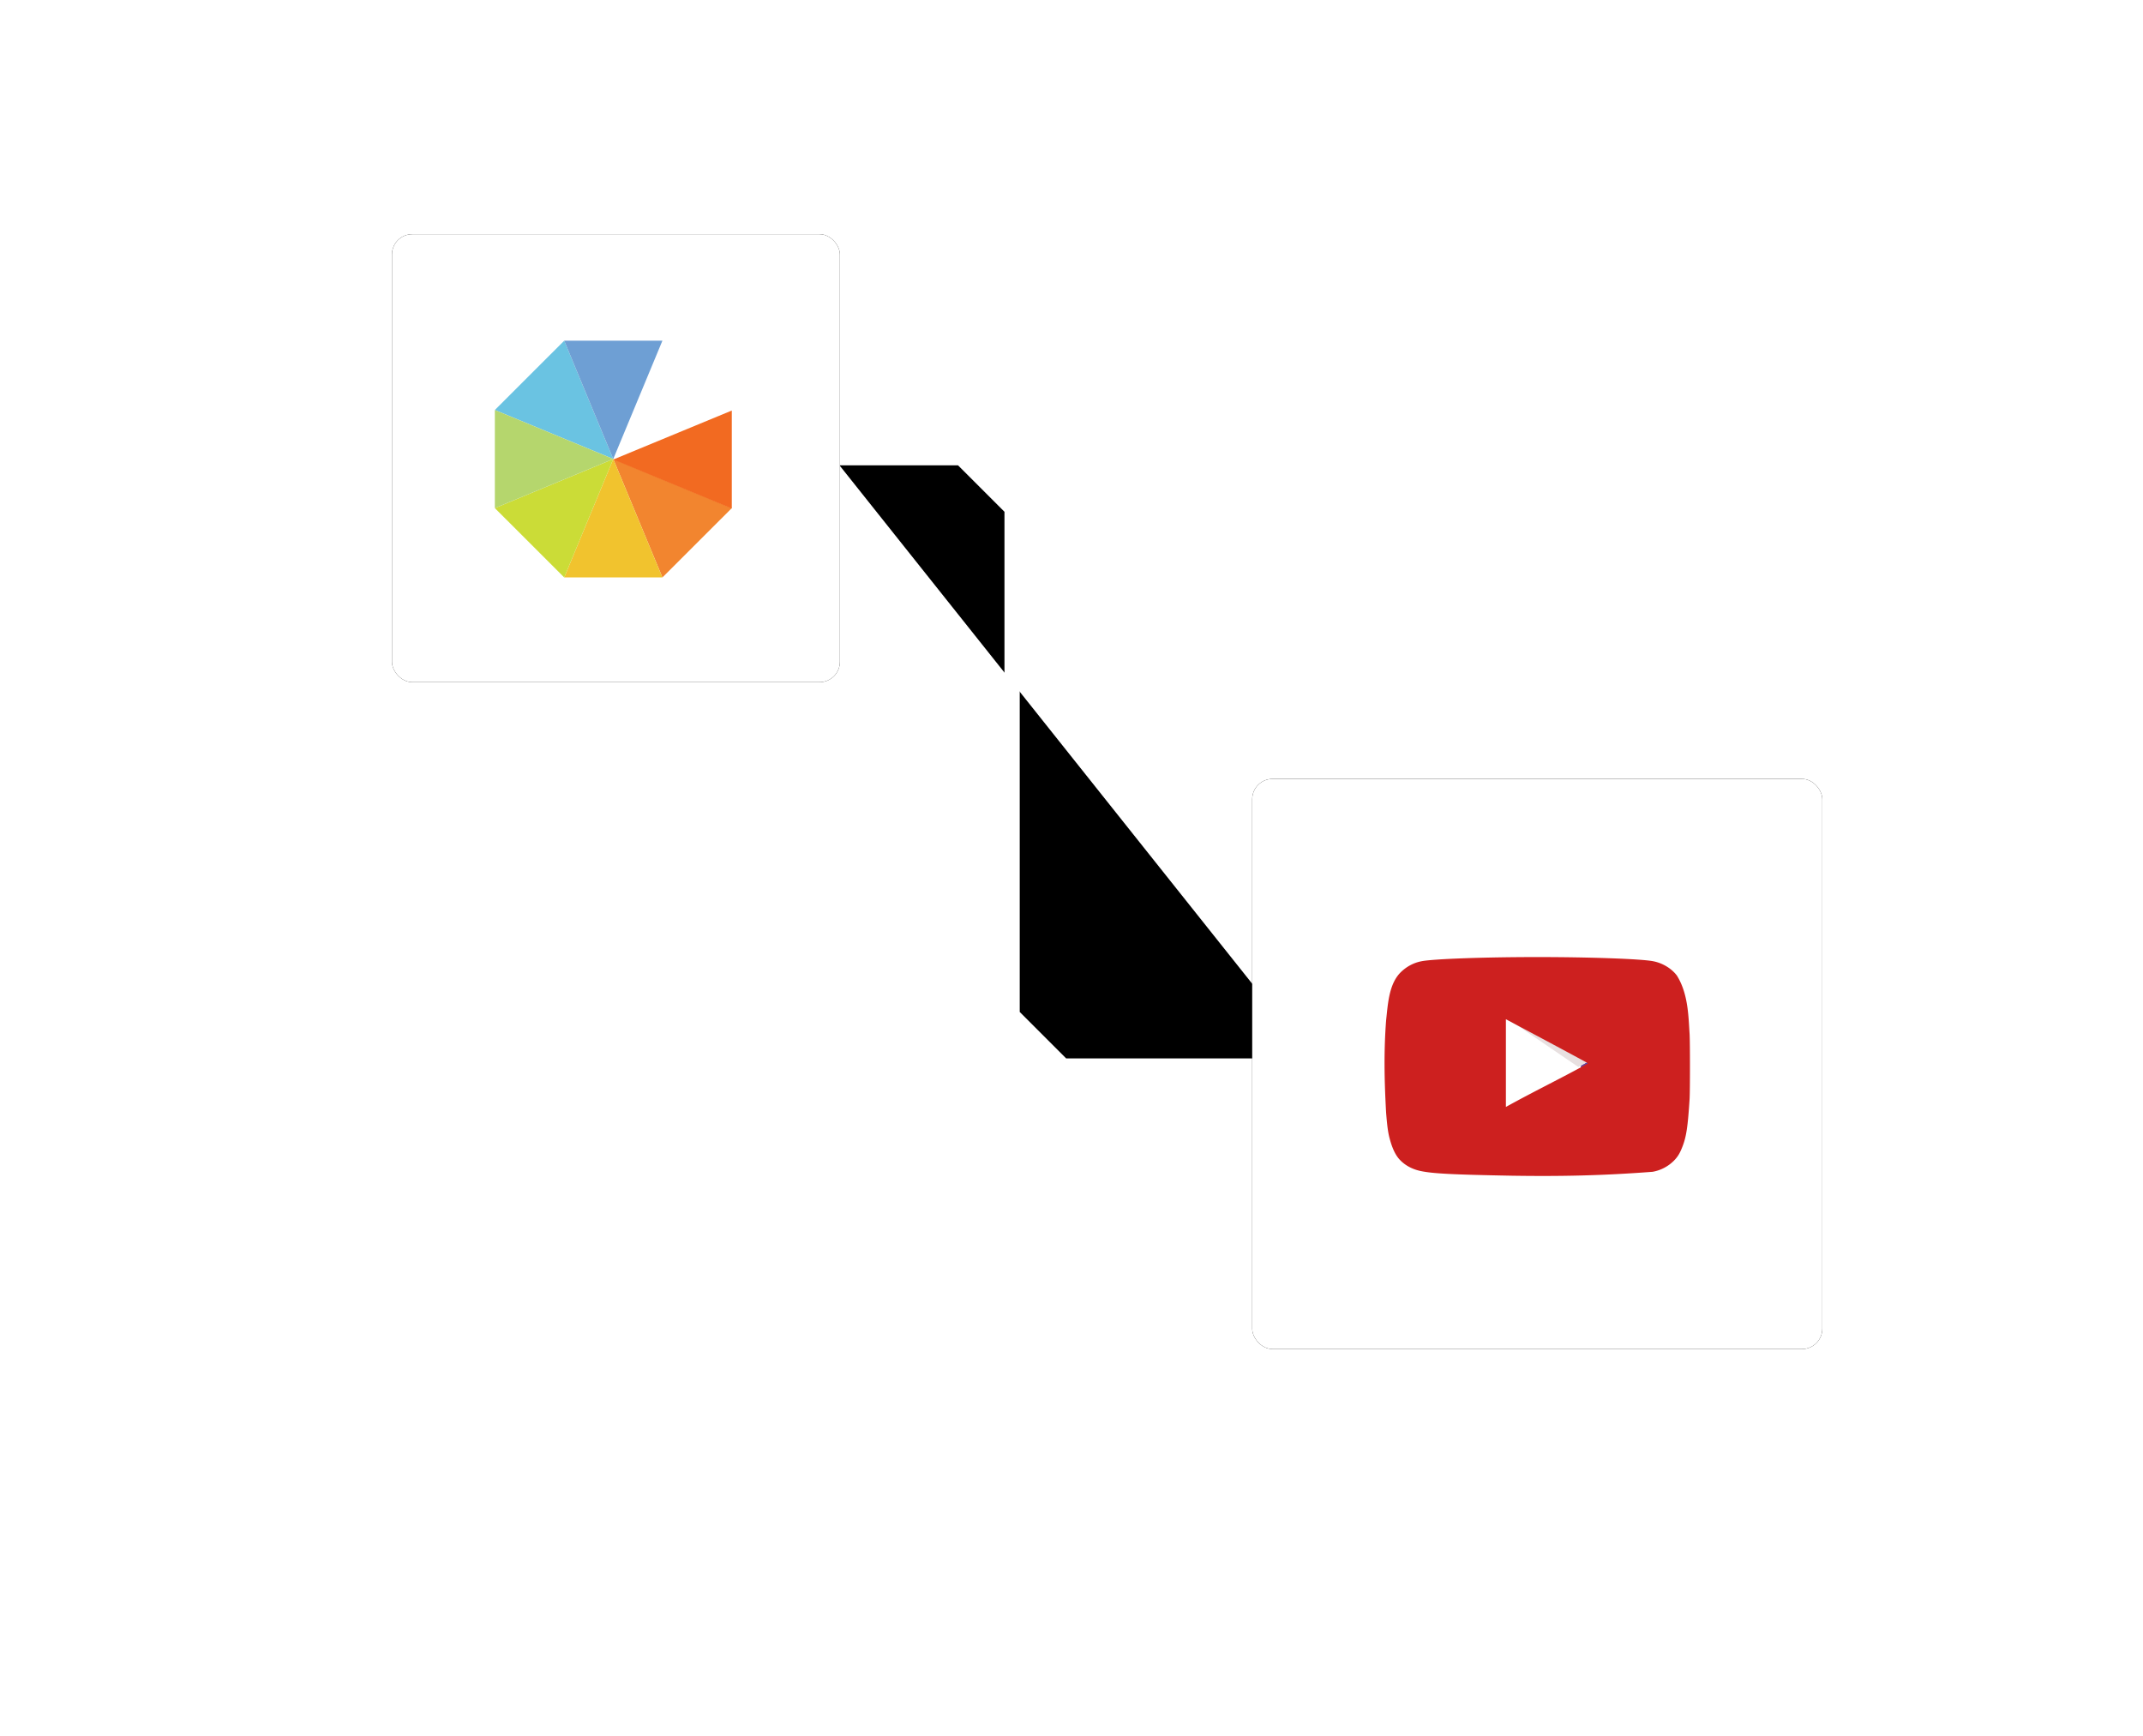 <svg width="421" height="341" xmlns="http://www.w3.org/2000/svg" xmlns:xlink="http://www.w3.org/1999/xlink"><defs><radialGradient cx="48.157%" fx="48.157%" fy="50%" r="62.774%" gradientTransform="matrix(0 1 -.652 0 .808 .018)" id="a"><stop stop-color="#FFF" stop-opacity=".25" offset="1.359%"/><stop stop-color="#FFF" stop-opacity="0" offset="100%"/></radialGradient><path id="c" d="M205.729 89.91h25.102l10 10v99.497l10 10h50.044"/><filter x="-58.3%" y="-46.4%" width="216.7%" height="192.9%" filterUnits="objectBoundingBox" id="b"><feMorphology radius="1.5" operator="dilate" in="SourceAlpha" result="shadowSpreadOuter1"/><feOffset in="shadowSpreadOuter1" result="shadowOffsetOuter1"/><feMorphology radius="1.5" in="SourceAlpha" result="shadowInner"/><feOffset in="shadowInner" result="shadowInner"/><feComposite in="shadowOffsetOuter1" in2="shadowInner" operator="out" result="shadowOffsetOuter1"/><feGaussianBlur stdDeviation="18" in="shadowOffsetOuter1" result="shadowBlurOuter1"/><feColorMatrix values="0 0 0 0 0.067 0 0 0 0 0.082 0 0 0 0 0.098 0 0 0 0.4 0" in="shadowBlurOuter1"/></filter><rect id="e" width="88" height="88" rx="4"/><filter x="-61.4%" y="-61.4%" width="222.7%" height="222.7%" filterUnits="objectBoundingBox" id="d"><feOffset in="SourceAlpha" result="shadowOffsetOuter1"/><feGaussianBlur stdDeviation="18" in="shadowOffsetOuter1" result="shadowBlurOuter1"/><feColorMatrix values="0 0 0 0 0.067 0 0 0 0 0.082 0 0 0 0 0.098 0 0 0 0.4 0" in="shadowBlurOuter1"/></filter><rect id="g" width="112" height="112" rx="4"/><filter x="-48.2%" y="-48.2%" width="196.4%" height="196.4%" filterUnits="objectBoundingBox" id="f"><feOffset in="SourceAlpha" result="shadowOffsetOuter1"/><feGaussianBlur stdDeviation="18" in="shadowOffsetOuter1" result="shadowBlurOuter1"/><feColorMatrix values="0 0 0 0 0.067 0 0 0 0 0.082 0 0 0 0 0.098 0 0 0 0.4 0" in="shadowBlurOuter1"/></filter></defs><g fill="none" fill-rule="evenodd"><path d="M63.749 286.336a6.506 6.506 0 0 1 6.505 6.508 6.506 6.506 0 0 1-12.88 1.301H0v-2.603h57.374a6.508 6.508 0 0 1 6.375-5.206zm270.607 13.015a6.506 6.506 0 0 1-6.505-6.507 6.506 6.506 0 0 1 12.88-1.302h54.771v2.603h-54.771a6.508 6.508 0 0 1-6.375 5.206zm0 20.825a6.506 6.506 0 0 1-6.505-6.508 6.506 6.506 0 0 1 12.88-1.302h54.771v2.603h-54.771a6.508 6.508 0 0 1-6.375 5.207zm20.816-158.787a6.506 6.506 0 0 1 6.505 6.508 6.506 6.506 0 0 1-12.88 1.301H271.65a6.506 6.506 0 0 1-12.88-1.302 6.506 6.506 0 0 1 12.88-1.3h77.146a6.508 6.508 0 0 1 6.375-5.207zM22.117 98.916a6.506 6.506 0 0 1 6.505 6.508 6.506 6.506 0 0 1-12.88 1.301H0v-2.603h15.742a6.508 6.508 0 0 1 6.375-5.206zm242.975 54.664a6.506 6.506 0 0 1-6.505-6.507 6.506 6.506 0 0 1 12.88-1.302h98.146a6.506 6.506 0 0 1 12.88 1.302 6.506 6.506 0 0 1-12.88 1.301h-98.146a6.508 6.508 0 0 1-6.375 5.206zm75.769-131.454a6.506 6.506 0 0 1-6.505 6.508 6.51 6.51 0 1 1-1.301-12.885V0h2.602v15.748a6.51 6.51 0 0 1 5.204 6.378zm-83.264 270.718a6.506 6.506 0 0 1-6.505 6.507 6.51 6.51 0 1 1-1.301-12.885v-51.543a6.51 6.51 0 0 1 1.301-12.885 6.51 6.51 0 1 1 1.301 12.885v51.543a6.51 6.51 0 0 1 5.204 6.378zm62.448-270.718a6.506 6.506 0 0 0-6.505-6.508 6.51 6.51 0 1 0-1.301 12.885V106.725h83.263v-2.603h-80.661V28.503a6.51 6.51 0 0 0 5.204-6.377zM340.86 42.95a6.506 6.506 0 0 0-6.505-6.507 6.51 6.51 0 1 0-1.301 12.885V85.9h62.447v-2.603h-59.845v-33.97a6.51 6.51 0 0 0 5.204-6.378zM174.333 167.897a6.506 6.506 0 0 0-6.505-6.508 6.51 6.51 0 1 0-1.301 12.885V273.321h20.816v13.145a6.51 6.51 0 0 0 1.301 12.885 6.51 6.51 0 1 0 1.301-12.885v-15.748H169.13v-96.444a6.51 6.51 0 0 0 5.204-6.377zm-6.505-27.332a6.506 6.506 0 0 1 6.505 6.508 6.506 6.506 0 0 1-12.88 1.301h-13.14v62.473h-36.558a6.506 6.506 0 0 1-12.88-1.302 6.506 6.506 0 0 1 12.88-1.3h33.956V145.77h15.743a6.508 6.508 0 0 1 6.374-5.206zm-20.816 179.61a6.506 6.506 0 0 1-6.505-6.507 6.506 6.506 0 0 1 12.88-1.302h75.588v-86.443a6.51 6.51 0 0 1 1.301-12.885 6.51 6.51 0 1 1 1.301 12.885v89.046h-78.19a6.508 6.508 0 0 1-6.375 5.207zm-20.815-83.297a6.506 6.506 0 0 1-6.505-6.508 6.506 6.506 0 0 1 12.88-1.301h15.741v62.473h13.14a6.506 6.506 0 0 1 12.88 1.302 6.506 6.506 0 0 1-12.88 1.301h-15.742v-62.473h-13.14a6.508 6.508 0 0 1-6.374 5.206zm187.343-13.015a6.506 6.506 0 0 1 6.505 6.507 6.506 6.506 0 0 1-12.88 1.302h-13.14l-2.602-1.302v-1.301h15.742a6.508 6.508 0 0 1 6.375-5.206zm20.816-28.634a6.506 6.506 0 0 1-6.505-6.508 6.506 6.506 0 0 1 12.88-1.301h15.742v57.397a6.51 6.51 0 0 1-1.301 12.885 6.51 6.51 0 1 1-1.301-12.885v-54.794h-13.14a6.508 6.508 0 0 1-6.375 5.206zm-83.264 124.947a6.506 6.506 0 0 1-6.505-6.508 6.506 6.506 0 0 1 12.88-1.302h13.14v-84.122h20.816v-38.221H271.65a6.506 6.506 0 0 1-12.88-1.302 6.506 6.506 0 0 1 12.88-1.301h22.374v43.427h-20.816v84.122h-15.742a6.508 6.508 0 0 1-6.375 5.207zM375.988 36.443a6.506 6.506 0 0 1 6.505 6.507 6.506 6.506 0 0 1-12.88 1.302H353.87V0h2.602v41.649h13.14a6.508 6.508 0 0 1 6.375-5.206zM132.7 126.248a6.506 6.506 0 0 0-6.504-6.508 6.51 6.51 0 1 0-1.301 12.885v54.795H70.124a6.506 6.506 0 0 0-12.88 1.302 6.506 6.506 0 0 0 12.88 1.3H127.498v-57.396a6.51 6.51 0 0 0 5.203-6.378zM63.75 49.458a6.506 6.506 0 0 1-6.505-6.508 6.506 6.506 0 0 1 12.88-1.301h33.956V0h2.602v44.252H70.124a6.508 6.508 0 0 1-6.375 5.206zm89.768-6.508a6.506 6.506 0 0 0-6.505-6.507 6.51 6.51 0 1 0-1.301 12.885v33.97H104.08v83.297H90.94a6.506 6.506 0 0 0-12.88 1.302 6.506 6.506 0 0 0 12.88 1.301h15.742V85.901h41.631V49.328a6.51 6.51 0 0 0 5.204-6.378zm-27.32 68.981a6.506 6.506 0 0 1-6.505-6.507 6.506 6.506 0 0 1 12.88-1.302h33.955V49.328a6.51 6.51 0 0 1 1.301-12.885 6.51 6.51 0 1 1 1.301 12.885v57.397h-36.558a6.508 6.508 0 0 1-6.374 5.206zm20.815-83.297a6.506 6.506 0 0 1-6.505-6.508 6.506 6.506 0 0 1 12.88-1.302h36.558V78.222a6.51 6.51 0 0 1-1.3 12.885 6.51 6.51 0 1 1-1.301-12.885V23.427h-33.957a6.508 6.508 0 0 1-6.375 5.207zM320.045 188.72a6.506 6.506 0 0 0-6.505-6.507 6.51 6.51 0 1 0-1.301 12.885v15.748h20.816v39.046h-20.816V335.793h62.448l2.602-1.3v-1.302H314.84v-80.695h20.815v-44.252h-20.815V195.1a6.51 6.51 0 0 0 5.204-6.378zM63.749 28.634a6.506 6.506 0 0 1-6.505-6.508 6.506 6.506 0 0 1 12.88-1.302h13.14V2.604H62.448V0h23.418v23.427H70.124a6.508 6.508 0 0 1-6.375 5.207zM209.46 70.282a6.506 6.506 0 0 1-6.505-6.507 6.506 6.506 0 0 1 12.88-1.302h33.956V0h65.05v2.603h-62.448v62.473h-36.558a6.508 6.508 0 0 1-6.375 5.206zM147.012 7.81A6.506 6.506 0 0 1 140.638 0h2.694a3.904 3.904 0 1 0 7.362 0h80.883v44.252H208.16V28.503a6.51 6.51 0 0 1 1.301-12.885 6.51 6.51 0 1 1 1.301 12.885V41.65h18.214V2.603h-75.588a6.508 6.508 0 0 1-6.375 5.206zm0 124.947a6.506 6.506 0 0 1-6.505-6.508 6.506 6.506 0 0 1 12.88-1.301h24.85l41.631-48.65H270.607V28.504a6.51 6.51 0 0 1 1.301-12.885 6.51 6.51 0 1 1 1.301 12.885v50.398H220.946l-41.632 48.649h-25.927a6.508 6.508 0 0 1-6.375 5.206zm48.137 118.439a6.506 6.506 0 0 1-6.505 6.507 6.51 6.51 0 1 1-1.301-12.885v-99.585l41.093-41.11h62.987V28.503a6.51 6.51 0 0 1 1.3-12.885 6.51 6.51 0 1 1 1.301 12.885v78.222h-64.51l-39.569 39.585v98.507a6.51 6.51 0 0 1 5.204 6.378zm20.816 41.649a6.506 6.506 0 0 1-6.505 6.507 6.51 6.51 0 1 1-1.301-12.885v-129.52l31.986-32H390.43a6.514 6.514 0 0 1 5.073-5.075v2.695a3.906 3.906 0 0 0 0 7.364v2.696a6.514 6.514 0 0 1-5.073-5.076H241.223l-30.462 30.474v128.442a6.51 6.51 0 0 1 5.204 6.378zM28.622 209.546a6.506 6.506 0 0 1-6.505 6.507 6.51 6.51 0 1 1-1.301-12.885v-4.573l62.448-62.474V62.473h41.632V0h2.602V65.076H85.866V137.2l-62.448 62.474v3.495a6.51 6.51 0 0 1 5.204 6.378zM70.254 63.775a6.506 6.506 0 0 0-6.505-6.508 6.51 6.51 0 1 0-1.301 12.885v55.557L0 188.182V273.321h36.558a6.506 6.506 0 0 0 12.88-1.302 6.506 6.506 0 0 0-12.88-1.301H2.602V189.26l62.448-62.473V70.152a6.51 6.51 0 0 0 5.204-6.377zM49.438 84.599a6.506 6.506 0 0 0-6.505-6.507 6.51 6.51 0 1 0-1.301 12.885v24.32L0 156.946v3.68l44.234-44.251V90.977a6.51 6.51 0 0 0 5.204-6.378zM22.117 36.443a6.506 6.506 0 0 1 6.505 6.507 6.506 6.506 0 0 1-12.88 1.302h-3.494L0 56.505v-3.682L11.17 41.65h4.572a6.508 6.508 0 0 1 6.375-5.206zm333.055 33.84a6.506 6.506 0 0 1-6.505-6.508 6.506 6.506 0 0 1 12.88-1.302h24.31l9.645-9.65v3.682l-8.568 8.571H361.546a6.508 6.508 0 0 1-6.374 5.206zm-20.816 208.244a6.506 6.506 0 0 1-6.505-6.508 6.506 6.506 0 0 1 12.88-1.301h33.956V177.77l20.815-20.824v3.68l-18.213 18.222v94.473H340.73a6.508 6.508 0 0 1-6.375 5.206zM63.749 320.176a6.506 6.506 0 0 1-6.505-6.508 6.506 6.506 0 0 1 12.88-1.302h13.14V282.97l-30.462-30.474h-24.31a6.506 6.506 0 0 1-12.88-1.302 6.506 6.506 0 0 1 12.88-1.3H53.88l31.986 31.998v33.077H70.124a6.508 6.508 0 0 1-6.375 5.207zm208.159 7.809a6.506 6.506 0 0 1 6.505 6.507 6.506 6.506 0 0 1-12.88 1.302H124.896V262.13l-51.262-51.283H49.308a6.506 6.506 0 0 1-12.88-1.302 6.506 6.506 0 0 1 12.88-1.3H74.68l52.818 52.839v72.107h138.035a6.508 6.508 0 0 1 6.375-5.206zM63.748 341a6.506 6.506 0 0 1-6.504-6.508 6.506 6.506 0 0 1 12.88-1.301h33.956v-60.633l-40.87-40.886H28.492a6.506 6.506 0 0 1-12.88-1.302 6.506 6.506 0 0 1 12.88-1.301h35.796l42.394 42.411V335.794H70.124A6.508 6.508 0 0 1 63.749 341zM130.1 126.248a3.904 3.904 0 1 0-3.903 3.905 3.904 3.904 0 0 0 3.903-3.905zm0-20.824a3.904 3.904 0 1 0-3.903 3.904 3.904 3.904 0 0 0 3.903-3.904zm20.815 20.824a3.904 3.904 0 1 0-3.903 3.905 3.904 3.904 0 0 0 3.903-3.905zm20.816 20.825a3.904 3.904 0 1 0-3.903 3.904 3.904 3.904 0 0 0 3.903-3.904zm0 20.824a3.904 3.904 0 1 0-3.903 3.905 3.904 3.904 0 0 0 3.903-3.905zm-62.447 41.649a3.904 3.904 0 1 0-3.903 3.904 3.904 3.904 0 0 0 3.903-3.904zM130.1 230.37a3.904 3.904 0 1 0-3.903 3.905 3.904 3.904 0 0 0 3.903-3.905zm41.631 62.474a3.904 3.904 0 1 0-3.903 3.904 3.904 3.904 0 0 0 3.903-3.904zm-20.816 20.824a3.904 3.904 0 1 0-3.903 3.905 3.904 3.904 0 0 0 3.903-3.905zm41.632-20.824a3.904 3.904 0 1 0-3.903 3.904 3.904 3.904 0 0 0 3.903-3.904zm0-41.65a3.904 3.904 0 1 0-3.903 3.905 3.904 3.904 0 0 0 3.903-3.904zm20.816 41.65a3.904 3.904 0 1 0-3.903 3.904 3.904 3.904 0 0 0 3.903-3.904zm41.632 20.824a3.904 3.904 0 1 0-3.903 3.905 3.904 3.904 0 0 0 3.903-3.905zm0-20.824a3.904 3.904 0 1 0-3.903 3.904 3.904 3.904 0 0 0 3.903-3.904zm-20.816-73.298a3.904 3.904 0 1 0-3.903 3.904 3.904 3.904 0 0 0 3.903-3.904zm20.816 9a3.904 3.904 0 1 0-3.903 3.904 3.904 3.904 0 0 0 3.903-3.904zm20.816 105.946a3.904 3.904 0 1 0-3.903 3.905 3.904 3.904 0 0 0 3.903-3.905zm41.632-145.77a3.904 3.904 0 1 0-3.903 3.904 3.904 3.904 0 0 0 3.903-3.905zm0 41.648a3.904 3.904 0 1 0-3.903 3.905 3.904 3.904 0 0 0 3.903-3.905zm20.816-41.649a3.904 3.904 0 1 0-3.903 3.905 3.904 3.904 0 0 0 3.903-3.905zm20.816-20.824a3.904 3.904 0 1 0-3.903 3.905 3.904 3.904 0 0 0 3.903-3.905zm-89.896 0a3.904 3.904 0 1 0-3.903 3.905 3.904 3.904 0 0 0 3.903-3.905zm0 20.824a3.904 3.904 0 1 0-3.903 3.905 3.904 3.904 0 0 0 3.903-3.905zm-.184-41.648a3.904 3.904 0 1 0-3.903 3.904 3.904 3.904 0 0 0 3.903-3.904zm110.896 0a3.904 3.904 0 1 0-3.903 3.904 3.904 3.904 0 0 0 3.903-3.904zm-20.816-83.298a3.904 3.904 0 1 0-3.903 3.904 3.904 3.904 0 0 0 3.903-3.904zM379.89 42.95a3.904 3.904 0 1 0-3.903 3.905 3.904 3.904 0 0 0 3.903-3.905zm-41.632 0a3.904 3.904 0 1 0-3.903 3.905 3.904 3.904 0 0 0 3.903-3.905zm0-20.824a3.904 3.904 0 1 0-3.903 3.905 3.904 3.904 0 0 0 3.903-3.905zm-20.816 0a3.904 3.904 0 1 0-3.903 3.905 3.904 3.904 0 0 0 3.903-3.905zm-20.816 0a3.904 3.904 0 1 0-3.903 3.905 3.904 3.904 0 0 0 3.903-3.905zm-20.816 0a3.904 3.904 0 1 0-3.903 3.905 3.904 3.904 0 0 0 3.903-3.905zM67.65 42.95a3.904 3.904 0 1 0-3.902 3.905 3.904 3.904 0 0 0 3.903-3.905zm-41.631 0a3.904 3.904 0 1 0-3.903 3.905 3.904 3.904 0 0 0 3.903-3.905zm41.632 20.825a3.904 3.904 0 1 0-3.903 3.904 3.904 3.904 0 0 0 3.903-3.904zM46.836 84.599a3.904 3.904 0 1 0-3.903 3.905 3.904 3.904 0 0 0 3.903-3.905zm20.816-62.473a3.904 3.904 0 1 0-3.903 3.905 3.904 3.904 0 0 0 3.903-3.905zm0 312.366a3.904 3.904 0 1 0-3.903 3.905 3.904 3.904 0 0 0 3.903-3.905zm0-41.648a3.904 3.904 0 1 0-3.903 3.904 3.904 3.904 0 0 0 3.903-3.904zm0 20.824a3.904 3.904 0 1 0-3.903 3.905 3.904 3.904 0 0 0 3.903-3.905zm-20.816-41.649a3.904 3.904 0 1 0-3.903 3.905 3.904 3.904 0 0 0 3.903-3.905zM150.916 42.95a3.904 3.904 0 1 0-3.904 3.905 3.904 3.904 0 0 0 3.903-3.905zm20.815 0a3.904 3.904 0 1 0-3.903 3.905 3.904 3.904 0 0 0 3.903-3.905zm-20.816-20.824a3.904 3.904 0 1 0-3.903 3.905 3.904 3.904 0 0 0 3.903-3.905zm41.632 62.473a3.904 3.904 0 1 0-3.903 3.905 3.904 3.904 0 0 0 3.903-3.905zm20.816-20.824a3.904 3.904 0 1 0-3.903 3.904 3.904 3.904 0 0 0 3.903-3.904zm0-41.649a3.904 3.904 0 1 0-3.903 3.905 3.904 3.904 0 0 0 3.903-3.905zm145.712 229.069a3.904 3.904 0 1 0-3.903 3.904 3.904 3.904 0 0 0 3.903-3.904zm-20.816 20.824a3.904 3.904 0 1 0-3.903 3.905 3.904 3.904 0 0 0 3.903-3.905zm0 20.825a3.904 3.904 0 1 0-3.903 3.904 3.904 3.904 0 0 0 3.903-3.904zm0 20.824a3.904 3.904 0 1 0-3.903 3.905 3.904 3.904 0 0 0 3.903-3.905zM26.019 230.37a3.904 3.904 0 1 0-3.902 3.905 3.904 3.904 0 0 0 3.903-3.905zm0 20.825a3.904 3.904 0 1 0-3.902 3.904 3.904 3.904 0 0 0 3.903-3.904zm0-41.65a3.904 3.904 0 1 0-3.902 3.905 3.904 3.904 0 0 0 3.903-3.904zm20.817 0a3.904 3.904 0 1 0-3.903 3.905 3.904 3.904 0 0 0 3.903-3.904zM26.02 105.425a3.904 3.904 0 1 0-3.903 3.904 3.904 3.904 0 0 0 3.903-3.904zm41.632 83.297a3.904 3.904 0 1 0-3.903 3.905 3.904 3.904 0 0 0 3.903-3.905zm20.816-20.824a3.904 3.904 0 1 0-3.903 3.905 3.904 3.904 0 0 0 3.903-3.905zM44.234 0h-2.602v52.823L11.17 83.298H0V85.9h12.248l31.986-32V0zM23.418 23.427V0h-2.602v20.824H0v2.603h23.417zM377.288 0h-2.601v23.427h20.815v-2.603H377.29V0zm81.963 286.336a6.506 6.506 0 0 1 6.505 6.508 6.506 6.506 0 0 1-12.88 1.301h-57.374v-2.603h57.374a6.508 6.508 0 0 1 6.375-5.206zM417.62 98.916a6.506 6.506 0 0 1 6.505 6.508 6.506 6.506 0 0 1-12.88 1.301h-15.742v-2.603h15.743a6.508 6.508 0 0 1 6.374-5.206zm102.779 88.504h-54.772a6.506 6.506 0 0 0-12.88 1.302 6.506 6.506 0 0 0 12.88 1.3H523l-2.602-2.602zM459.251 49.458a6.506 6.506 0 0 1-6.505-6.508 6.506 6.506 0 0 1 12.88-1.301h33.956V0h2.602v44.252h-36.558a6.508 6.508 0 0 1-6.375 5.206zm40.331 33.84v83.297h-13.14a6.506 6.506 0 0 0-12.88 1.302 6.506 6.506 0 0 0 12.88 1.301h15.742V85.901l-2.602-2.603zm-40.33-54.664a6.506 6.506 0 0 1-6.506-6.508 6.506 6.506 0 0 1 12.88-1.302h13.14V2.604H457.95V0h23.418v23.427h-15.742a6.508 6.508 0 0 1-6.375 5.207zm-35.128 180.912a6.506 6.506 0 0 1-6.505 6.507 6.51 6.51 0 1 1-1.301-12.885v-4.573l62.448-62.474V62.473H520.398l2.602.651v1.952h-41.632V137.2l-62.448 62.474v3.495a6.51 6.51 0 0 1 5.204 6.378zm41.632-145.771a6.506 6.506 0 0 0-6.505-6.508 6.51 6.51 0 1 0-1.301 12.885v55.557l-62.448 62.473V273.321h36.558a6.506 6.506 0 0 0 12.88-1.302 6.506 6.506 0 0 0-12.88-1.301h-33.956V189.26l62.448-62.473V70.152a6.51 6.51 0 0 0 5.204-6.377zM444.94 84.599a6.506 6.506 0 0 0-6.505-6.507 6.51 6.51 0 1 0-1.301 12.885v24.32l-41.632 41.649v3.68l44.234-44.251V90.977a6.51 6.51 0 0 0 5.204-6.378zm-27.32-48.156a6.506 6.506 0 0 1 6.504 6.507 6.506 6.506 0 0 1-12.88 1.302h-3.494l-12.248 12.253v-3.682l11.17-11.174h4.573a6.508 6.508 0 0 1 6.374-5.206zm41.631 283.733a6.506 6.506 0 0 1-6.505-6.508 6.506 6.506 0 0 1 12.88-1.302h13.14V282.97l-30.462-30.474h-24.31a6.506 6.506 0 0 1-12.88-1.302 6.506 6.506 0 0 1 12.88-1.3h25.389l31.985 31.998v33.077h-15.742a6.508 6.508 0 0 1-6.375 5.207zm61.147 15.618V262.13l-51.262-51.283H444.81a6.506 6.506 0 0 1-12.88-1.302 6.506 6.506 0 0 1 12.88-1.3h25.372L523 261.083v72.107l-2.602 2.603zM459.251 341a6.506 6.506 0 0 1-6.505-6.508 6.506 6.506 0 0 1 12.88-1.301h33.956v-60.633l-40.87-40.886h-34.718a6.506 6.506 0 0 1-12.88-1.302 6.506 6.506 0 0 1 12.88-1.301h35.797l42.393 42.411V335.794h-36.558a6.508 6.508 0 0 1-6.375 5.206zm3.903-298.05a3.904 3.904 0 1 0-3.903 3.905 3.904 3.904 0 0 0 3.903-3.905zm-41.632 0a3.904 3.904 0 1 0-3.903 3.905 3.904 3.904 0 0 0 3.903-3.905zm41.632 20.825a3.904 3.904 0 1 0-3.903 3.904 3.904 3.904 0 0 0 3.903-3.904zm-20.816 20.824a3.904 3.904 0 1 0-3.903 3.905 3.904 3.904 0 0 0 3.903-3.905zm20.816-62.473a3.904 3.904 0 1 0-3.903 3.905 3.904 3.904 0 0 0 3.903-3.905zm0 312.366a3.904 3.904 0 1 0-3.903 3.905 3.904 3.904 0 0 0 3.903-3.905zm0-41.648a3.904 3.904 0 1 0-3.903 3.904 3.904 3.904 0 0 0 3.903-3.904zm0 20.824a3.904 3.904 0 1 0-3.903 3.905 3.904 3.904 0 0 0 3.903-3.905zm-20.816-41.649a3.904 3.904 0 1 0-3.903 3.905 3.904 3.904 0 0 0 3.903-3.905zm-20.816-41.649a3.904 3.904 0 1 0-3.903 3.905 3.904 3.904 0 0 0 3.903-3.905zm0 20.825a3.904 3.904 0 1 0-3.903 3.904 3.904 3.904 0 0 0 3.903-3.904zm0-41.65a3.904 3.904 0 1 0-3.903 3.905 3.904 3.904 0 0 0 3.903-3.904zm20.816 0a3.904 3.904 0 1 0-3.903 3.905 3.904 3.904 0 0 0 3.903-3.904zm-20.816-104.121a3.904 3.904 0 1 0-3.903 3.904 3.904 3.904 0 0 0 3.903-3.904zm41.632 83.297a3.904 3.904 0 1 0-3.903 3.905 3.904 3.904 0 0 0 3.903-3.905zm20.816-20.824a3.904 3.904 0 1 0-3.903 3.905 3.904 3.904 0 0 0 3.903-3.905zM439.736 0h-2.602v52.823l-30.461 30.475h-11.17V85.9h12.248l31.985-32V0zm-2.602 314.97h-41.632v-2.604h44.234v1.302l-2.602 1.301zM418.92 23.426V0h-2.602v20.824h-20.816v2.603h23.418zm-22.117 96.313a6.506 6.506 0 0 1 6.505 6.508 6.506 6.506 0 0 1-7.806 6.378v-2.696a3.904 3.904 0 0 0 5.204-3.682 3.904 3.904 0 0 0-5.204-3.682v-2.695c.42-.086.856-.13 1.301-.13z" fill="url(#a)" transform="translate(-42)"/><g transform="translate(-42)"><use fill="#000" filter="url(#b)" xlink:href="#c"/><use stroke="#FFF" stroke-width="3" xlink:href="#c"/></g><g transform="translate(77 46)"><use fill="#000" filter="url(#d)" xlink:href="#e"/><use fill="#FFF" xlink:href="#e"/></g><path d="M143.263 99.719l-13.316 13.337H111.02L97.647 99.661V80.703l13.373-13.395h18.927l-9.474 22.864.124.05 22.723-9.417v18.938l-.057-.024z" fill="#FFF"/><path fill="#6AC3E2" d="M110.844 66.922l-13.63 13.617 23.265 9.625z"/><path fill="#6E9FD4" d="M130.135 66.922h-19.291l9.635 23.242z"/><path fill="#F2852F" d="M130.135 113.428l13.63-13.617-23.286-9.647z"/><path fill="#F1C32E" d="M110.844 113.428h19.29l-9.655-23.264z"/><path fill="#CBDC37" d="M97.214 99.81l13.63 13.618 9.635-23.264z"/><path fill="#B5D66D" d="M97.214 80.539v19.272l23.265-9.647z"/><path fill="#F26A21" d="M143.765 99.894V80.643l-23.286 9.625z"/><g><g transform="translate(246 153)"><use fill="#000" filter="url(#f)" xlink:href="#g"/><use fill="#FFF" xlink:href="#g"/></g><path d="M310.566 194.549v15.549h5.183v-15.55h-5.183zm-14.238 15.529h5.183v-15.53h-5.183v15.53z" fill="#65459B" fill-rule="nonzero"/><g fill-rule="nonzero"><path d="M311.977 208.524c-5.441-2.96-10.651-5.682-15.977-8.524v17c5.604-3.102 11.511-5.942 16-8.476h-.023z" fill="#FFF"/><path d="M312 208.505c-5.45-2.954-16-8.505-16-8.505l14.067 9.59c.001 0-2.562 1.442 1.933-1.085z" fill="#E8E0E0"/><path d="M296.85 230.947c-11.427-.215-15.33-.408-17.73-.912-1.622-.336-3.033-1.08-4.067-2.159-.799-.816-1.435-2.062-1.928-3.791-.423-1.44-.587-2.64-.822-5.566-.36-6.607-.446-12.008 0-18.043.367-3.333.545-7.29 2.985-9.598 1.152-1.08 2.493-1.775 3.998-2.062 2.35-.456 12.367-.816 22.736-.816 10.346 0 20.385.36 22.738.816 1.88.36 3.643 1.439 4.679 2.83 2.226 3.574 2.265 8.018 2.49 11.493.094 1.657.094 11.06 0 12.717-.35 5.493-.634 7.437-1.433 9.452-.494 1.272-.916 1.944-1.646 2.688a7.832 7.832 0 0 1-4.186 2.183c-9.888.759-18.285.923-27.815.768zm15.142-22.073c-5.502-3-10.77-5.782-16.153-8.662v17.228c5.666-3.144 11.639-6.023 16.176-8.59l-.023.024z" fill="#CD201F"/></g></g></g></svg>
